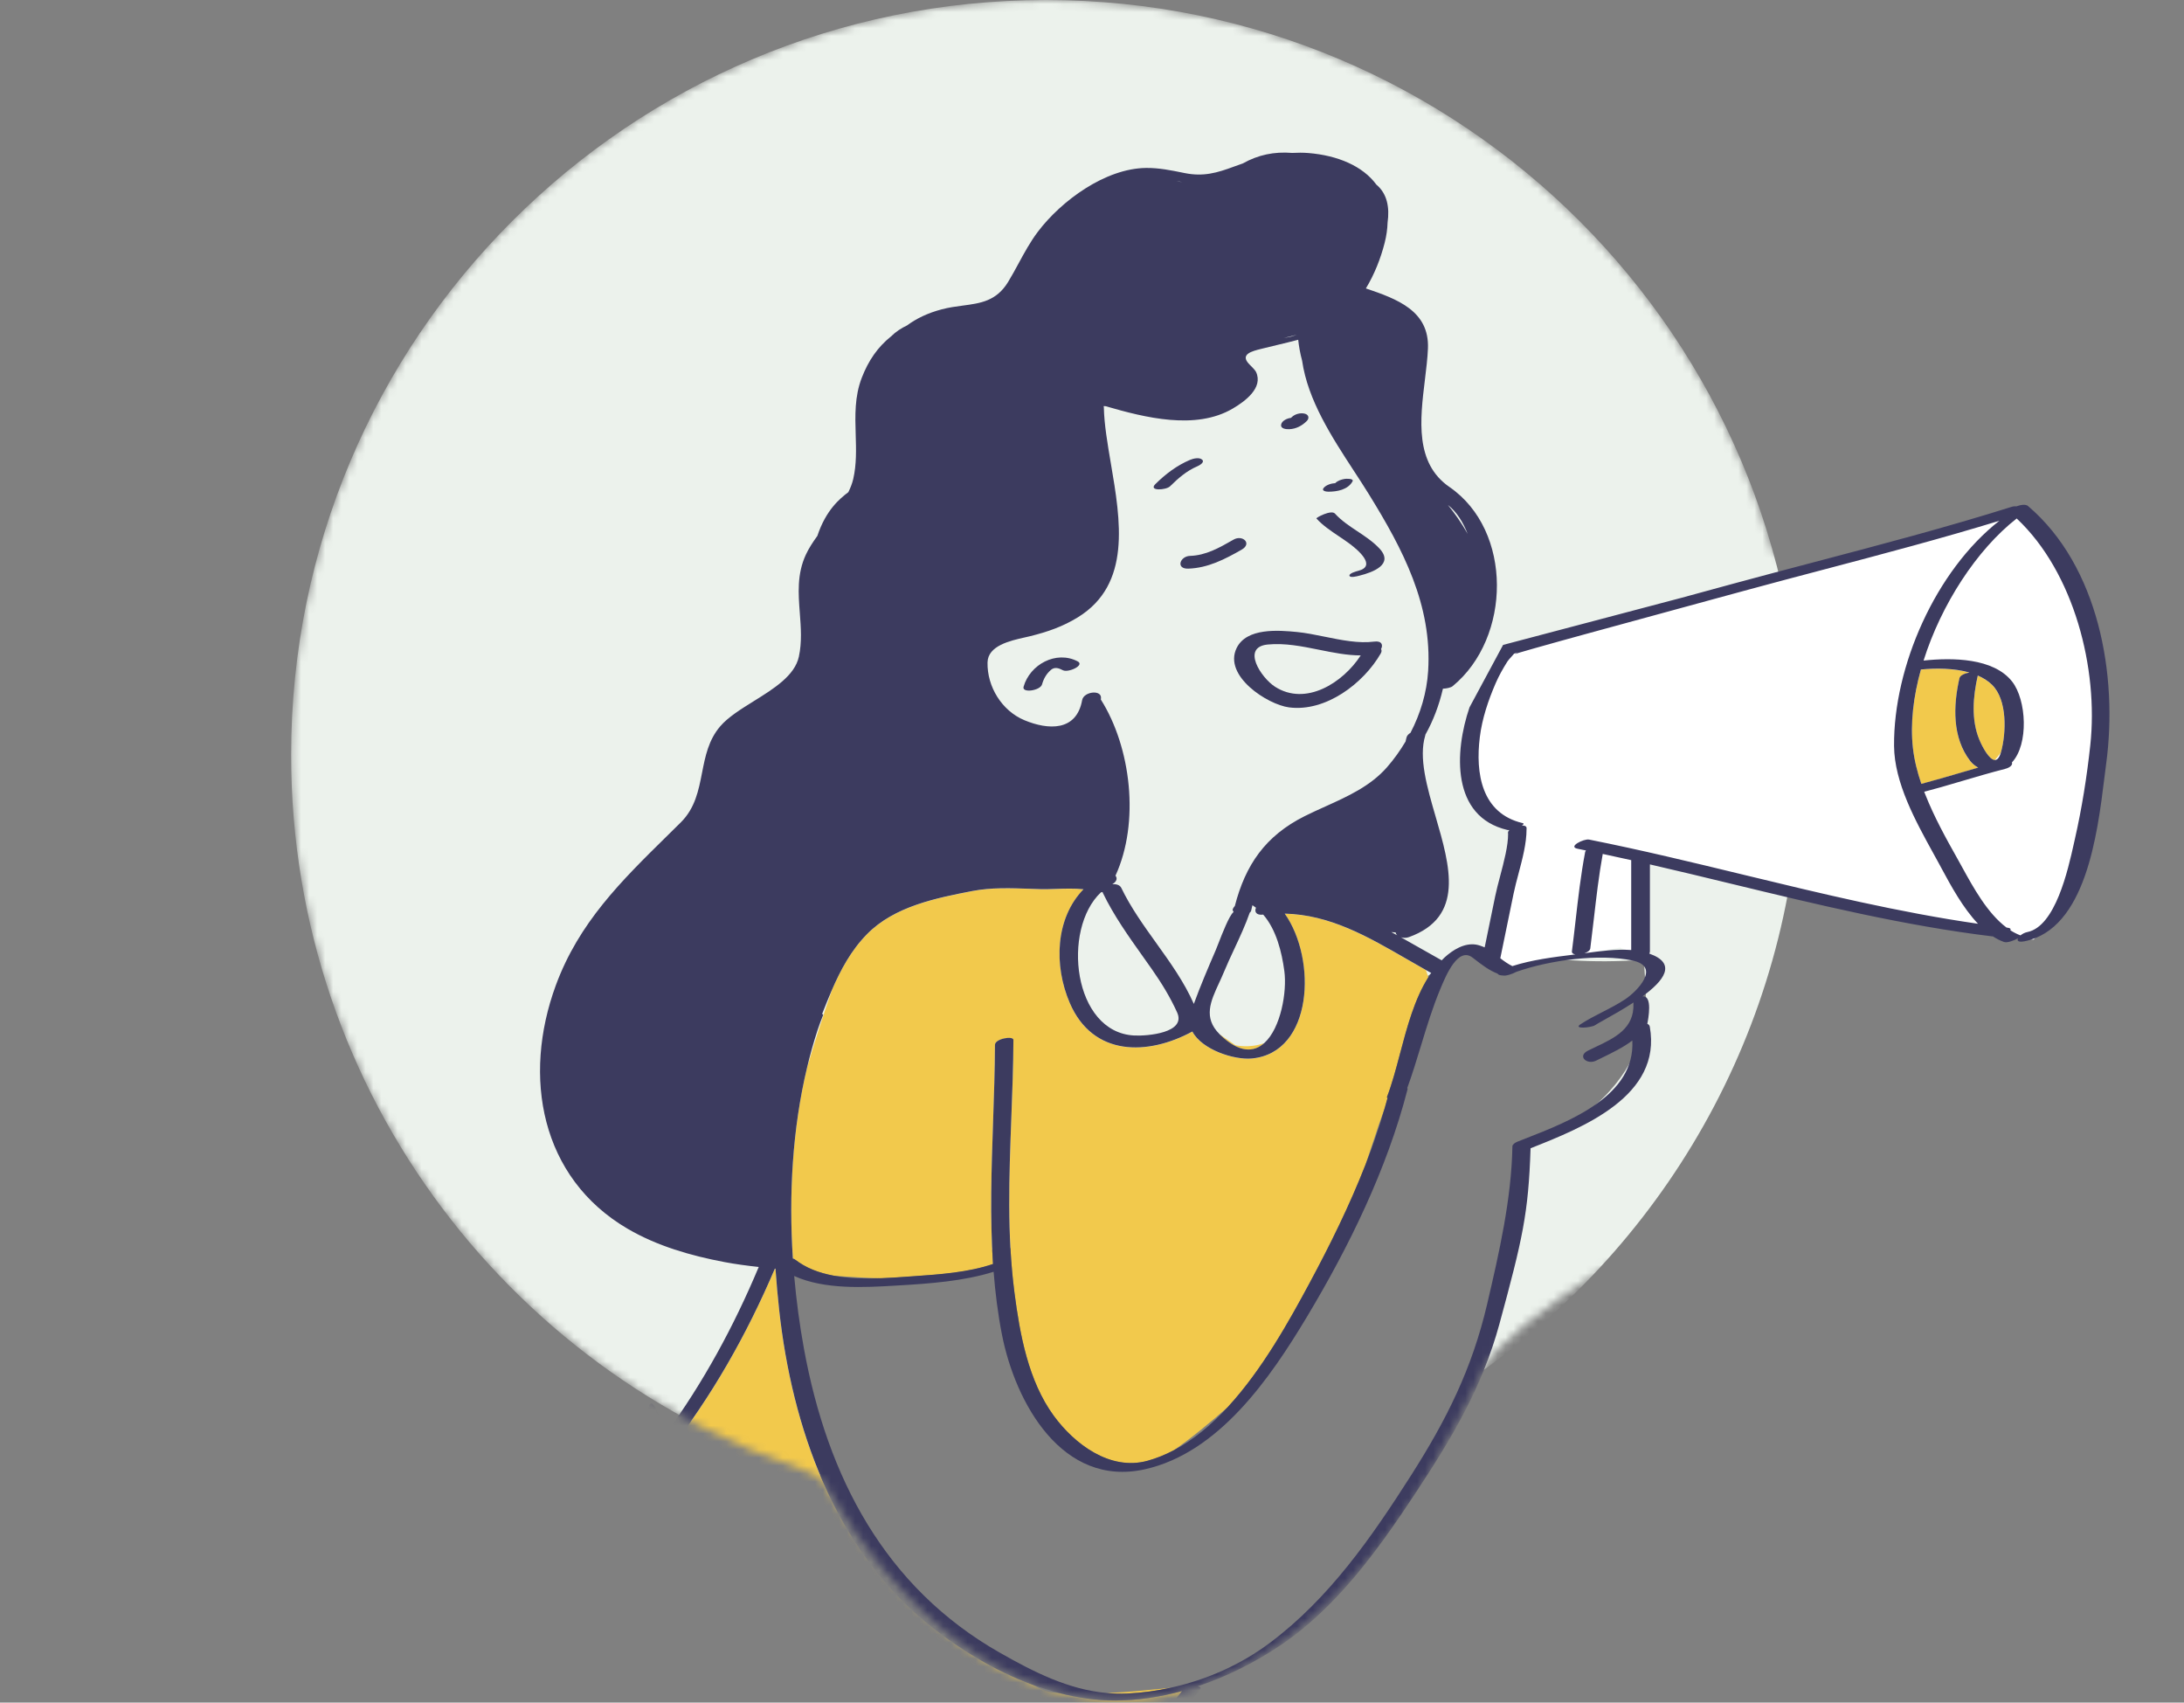 <svg width="272" height="212" viewBox="0 0 272 212" fill="none" xmlns="http://www.w3.org/2000/svg">
<rect x="0" y="0" width="272" height="212" fill="#808080" stroke="none"/>
<mask id="mask0" style="mask-type:alpha" maskUnits="userSpaceOnUse" x="36" y="0" width="236" height="212">
<path d="M262.257 111.5C262.257 126.795 191.238 157.736 184.757 170.5C184.757 170.5 179.257 182.397 173.757 190C152.067 219.982 122.757 219.5 102.257 184.081C101.603 183.669 100.937 183.34 100.257 183.111C63.053 170.591 36.257 135.425 36.257 94C36.257 42.085 78.342 0 130.257 0C173.333 0 209.643 28.976 220.757 68.5C223.037 76.609 296.257 21 262.257 111.5Z" fill="#ECF2EC"/>
</mask>
<g mask="url(#mask0)">
<path d="M224.257 94C224.257 125.6 208.664 153.559 184.752 170.6C182.491 172.212 191.656 142.09 189.252 143.5C208.035 134.915 204.752 124 204.752 119.5C191.252 120.5 185.431 117.281 183.752 118C175.021 121.742 135.108 154.564 125.252 155.5C122.292 155.781 100.786 157 97.752 157L102.752 183.912C64.257 172.151 36.257 136.345 36.257 94C36.257 42.085 78.342 0 130.257 0C182.171 0 224.257 42.085 224.257 94Z" fill="#ECF2EC"/>
<path d="M189.257 104L185.257 119L188.257 120.5L195.757 119L201.757 118L204.257 119V106.5L247.757 116.5L253.257 117L257.757 112.5L260.257 99.5L261.257 85.5L257.757 70.5L251.257 64L188.257 81L183.257 89V99.5L189.257 104Z" fill="white"/>
<path d="M249.191 93.72C248.919 94.08 248.656 94.397 248.437 94.646C247.732 94.617 246.89 93.014 246.528 92.155C245.466 89.637 245.731 86.718 246.319 84.129C246.981 84.418 247.584 84.787 248.079 85.267C250.031 87.161 249.857 91.302 249.214 93.653C249.208 93.678 249.199 93.696 249.191 93.72Z" fill="#F2C94C"/>
<path d="M246.367 95.593C244.009 96.272 241.662 96.991 239.289 97.618C238.781 96.134 238.406 94.633 238.238 93.137C237.898 90.106 238.296 86.747 239.237 83.379C241.082 83.202 243.337 83.201 245.271 83.754C244.707 83.847 244.113 84.11 244.034 84.453C243.256 87.874 243.116 91.836 245.367 94.759C245.643 95.116 245.989 95.387 246.367 95.593Z" fill="#F2C94C"/>
<path d="M121.32 232.521C121.684 232.475 122.14 232.356 122.654 232.185C121.907 232.342 121.159 232.448 120.414 232.503C120.736 232.54 121.045 232.556 121.32 232.521ZM82.83 200.38C82.83 200.38 83.344 201.784 84.117 203.77C83.422 201.356 82.791 198.935 82.275 196.492L82.83 200.38ZM131.933 210.828C131.539 210.795 131.172 210.752 130.843 210.697C130.28 210.604 129.529 210.287 128.646 209.805C123.869 208.055 119.376 205.292 115.554 202.199C103.884 192.752 98.637 177.683 97.041 163.162C96.856 161.469 96.701 159.739 96.579 157.992C96.557 157.989 96.529 157.986 96.504 157.984C92.994 166.213 88.628 173.946 83.054 181.023C83.021 181.065 82.968 181.105 82.906 181.144C82.976 182.889 83.087 184.61 83.211 186.285C83.642 192.072 84.77 197.687 86.431 203.245C87.258 206.013 88.141 208.763 89.027 211.512C89.827 213.992 90.333 216.829 92.484 218.516C92.865 218.815 92.863 219.161 92.665 219.454C94.577 221.238 96.785 222.73 99.097 224.191C103.576 227.019 107.063 227.882 109.165 228.122C108.984 227.939 108.802 227.763 108.624 227.567C108.217 227.12 110.367 226.304 110.785 226.761C115.293 231.709 121.141 233.061 127.285 229.76C129.415 228.617 131.384 227.257 133.249 225.757C133.224 225.673 133.285 225.557 133.483 225.403C138.983 221.12 142.934 215.976 147.23 210.572C144.49 211.32 141.678 211.748 138.876 211.75C136.546 211.75 134.218 211.414 131.933 210.828ZM140.389 210.886C142.239 210.802 144.076 210.539 145.883 210.142C143.932 210.358 140.841 210.666 137.833 210.821C138.67 210.897 139.52 210.926 140.389 210.886ZM177.591 120.799C171.871 117.594 166.564 113.932 160.006 113.775C164.032 119.47 163.543 131.114 155.894 131.814C153.73 132.012 149.712 130.745 148.498 128.455C142.958 131.466 136.121 131.601 133.237 124.906C131.217 120.218 131.435 114.339 134.944 110.742C133.21 110.549 131.056 110.768 129.634 110.728C126.844 110.65 123.873 110.425 121.116 110.957C116.56 111.837 111.371 112.874 107.977 116.332C105.984 118.364 104.695 120.774 103.596 123.311C102.403 126.776 101.374 130.042 100.52 132.912C98.69 140.552 98.226 148.746 98.745 156.716C98.843 156.734 98.927 156.766 98.991 156.816C100.335 157.89 102.004 158.508 103.793 158.844C105.619 158.986 107.711 159.114 109.768 159.167C110.848 159.127 111.894 159.054 112.857 158.985C116.299 158.737 120.316 158.548 123.672 157.396C123.061 148.334 123.872 139.221 123.914 130.116C123.918 129.333 126.216 128.951 126.214 129.501C126.166 139.985 124.99 150.495 126.341 160.95C127.013 166.143 128.065 171.947 131.228 176.28C133.809 179.815 138.245 183.18 142.901 181.903C144.022 181.596 145.099 181.157 146.139 180.615C148.382 179.073 150.912 176.962 152.926 175.193C157.21 170.535 160.559 164.487 163.105 159.753C165.642 155.035 168.07 150.114 170.053 145.051L171.715 140.066L172.451 137.996C172.572 137.574 172.695 137.153 172.808 136.729C172.749 136.695 172.722 136.65 172.744 136.591C174.448 132.137 175.167 125.994 177.89 121.689L177.591 120.799ZM157.473 129.876C155.582 130.57 153.858 130.147 153.858 130.147L151.882 128.778C151.904 128.801 151.92 128.823 151.943 128.845C154.322 131.147 156.156 131.07 157.473 129.876Z" fill="#F2C94C"/>
<path d="M160.575 53.441C161.421 53.406 162.156 53.014 162.747 52.426C163.101 52.072 162.99 51.634 162.5 51.509C161.963 51.371 161.267 51.552 160.874 51.945C160.864 51.955 160.823 51.992 160.779 52.031L160.774 52.035C160.32 52.081 159.651 52.377 159.558 52.859C159.451 53.413 160.225 53.456 160.575 53.441Z" fill="#3C3B5F"/>
<path d="M148.211 57.262C148.593 57.101 149.364 56.904 149.72 57.238C150.089 57.583 149.304 57.986 149.085 58.078C147.792 58.624 146.705 59.579 145.718 60.554C145.238 61.029 142.971 61.187 143.898 60.271C145.16 59.027 146.571 57.954 148.211 57.262Z" fill="#3C3B5F"/>
<path d="M168.437 59.959C167.853 60.981 166.535 61.223 165.446 61.225C165.185 61.226 164.508 61.138 164.873 60.73C165.192 60.371 165.811 60.184 166.296 60.159C166.591 59.843 167.089 59.693 167.488 59.63C167.61 59.611 168.675 59.543 168.437 59.959Z" fill="#3C3B5F"/>
<path d="M169.296 71.681C170.994 71.261 173.644 70.268 171.798 68.297C171 67.445 170.024 66.797 169.05 66.151C168.05 65.487 167.052 64.825 166.252 63.945C165.794 63.44 163.866 64.465 163.952 64.561C164.747 65.434 165.756 66.11 166.754 66.779C167.223 67.094 167.69 67.407 168.131 67.738C169.116 68.477 171.513 70.496 169.135 71.083C168.973 71.123 167.983 71.384 168.065 71.69C168.144 71.98 169.001 71.758 169.251 71.693L169.296 71.681Z" fill="#3C3B5F"/>
<path d="M153.636 67.187L153.528 67.249C151.855 68.204 150.187 69.156 148.214 69.217C146.942 69.257 146.413 70.854 147.985 70.805C150.428 70.73 152.549 69.634 154.628 68.448C155.989 67.671 154.745 66.554 153.636 67.187Z" fill="#3C3B5F"/>
<path d="M127.478 85.513C128.266 82.741 131.525 80.957 134.206 82.346C135.155 82.837 133.038 83.797 132.374 83.454C131.867 83.191 131.351 83.004 130.874 83.421C130.31 83.914 129.98 84.507 129.776 85.223C129.557 85.998 127.245 86.334 127.478 85.513Z" fill="#3C3B5F"/>
<path fill-rule="evenodd" clip-rule="evenodd" d="M171.957 81.373C172.092 81.138 172.087 80.957 171.998 80.821C172.274 80.323 172.095 79.767 171.152 79.889C169.212 80.142 167.061 79.704 164.97 79.278L164.969 79.278C163.796 79.039 162.642 78.804 161.555 78.697C159.236 78.469 155.25 78.141 154.009 80.698C152.329 84.162 157.857 87.729 160.538 88.081C165.1 88.679 169.808 85.105 171.957 81.373ZM164.285 80.907C166.019 81.257 167.749 81.607 169.468 81.609C167.259 85.016 162.624 87.977 158.779 85.499C157.068 84.396 154.545 80.578 157.884 80.253C160.018 80.046 162.155 80.477 164.285 80.907Z" fill="#3C3B5F"/>
<path fill-rule="evenodd" clip-rule="evenodd" d="M186.744 164.847C184.571 172.837 180.742 179.177 176.2 186.05C171.589 193.024 166.443 200.202 159.392 204.92C156.285 207 152.803 208.757 149.155 209.969C149.467 210.007 149.634 210.134 149.432 210.389L148.964 210.978C145.995 214.713 143.141 218.303 139.834 221.577C139.832 221.58 139.831 221.582 139.83 221.584L139.829 221.586C139.828 221.588 139.826 221.591 139.823 221.594C139.316 222.092 138.79 222.593 138.247 223.091L138.219 223.117C137.768 223.53 137.302 223.941 136.828 224.347C132.674 227.907 127.687 231.112 122.655 232.167C121.909 232.324 121.16 232.43 120.415 232.485C116.495 232.78 112.622 231.597 109.168 228.101C109.125 228.058 109.082 228.016 109.04 227.973C108.902 227.835 108.763 227.696 108.627 227.547C108.22 227.1 110.37 226.284 110.788 226.741C115.296 231.689 121.144 233.041 127.288 229.74C129.418 228.597 131.387 227.236 133.252 225.737C133.227 225.652 133.288 225.536 133.486 225.383C138.664 221.35 142.468 216.556 146.481 211.499C146.731 211.184 146.982 210.868 147.233 210.552C144.493 211.3 141.681 211.728 138.879 211.73C136.547 211.732 134.221 211.395 131.935 210.81C130.828 210.526 129.731 210.183 128.648 209.786C123.871 208.036 119.378 205.273 115.556 202.18C103.887 192.733 98.639 177.664 97.043 163.143C96.858 161.45 96.703 159.721 96.581 157.973L96.545 157.969C96.532 157.968 96.519 157.966 96.506 157.965C92.996 166.195 88.63 173.927 83.056 181.004C83.023 181.046 82.97 181.086 82.908 181.125C82.978 182.87 83.089 184.591 83.213 186.267C83.644 192.054 84.773 197.668 86.433 203.227C87.26 205.995 88.143 208.744 89.03 211.494C89.163 211.908 89.288 212.333 89.415 212.76C90.044 214.89 90.695 217.092 92.486 218.497C92.867 218.796 92.865 219.142 92.667 219.435C92.309 219.972 91.293 220.33 90.73 219.888C87.641 217.466 86.412 212.531 85.371 208.351C85.094 207.238 84.83 206.179 84.548 205.235C84.43 204.839 84.316 204.442 84.202 204.045L84.118 203.754C83.424 201.34 82.793 198.918 82.276 196.476C81.646 193.5 81.178 190.493 80.95 187.43C79.318 165.547 82.84 178.652 82.84 178.652C87.588 172.165 91.388 165.163 94.494 157.759C93.059 157.601 91.626 157.414 90.207 157.145C86.047 156.359 81.825 155.145 78.15 152.991C67.316 146.641 65.039 134.068 69.222 122.691C72.088 114.895 77.375 109.696 83.042 104.123C83.621 103.554 84.203 102.982 84.787 102.402C86.57 100.632 87.002 98.429 87.434 96.223C87.834 94.185 88.234 92.143 89.7 90.435C90.681 89.292 92.259 88.311 93.867 87.31C96.385 85.744 98.981 84.129 99.492 81.767C99.885 79.954 99.748 78.146 99.611 76.343C99.426 73.911 99.243 71.488 100.359 69.073C100.725 68.282 101.23 67.506 101.792 66.734C102.867 63.509 104.577 62.096 105.653 61.285C105.919 60.748 106.133 60.204 106.263 59.647C106.683 57.827 106.627 55.973 106.57 54.11C106.498 51.742 106.426 49.362 107.332 47.025C108.162 44.889 109.309 43.221 110.962 41.897C111.576 41.292 112.26 40.851 112.968 40.519C114.129 39.665 115.508 38.987 117.286 38.517C118.182 38.279 119.058 38.163 119.898 38.052C122.124 37.757 124.102 37.495 125.561 35.094C126.014 34.347 126.433 33.577 126.851 32.806C127.591 31.443 128.332 30.079 129.268 28.844C132.188 24.991 137.662 20.965 142.739 20.912C144.322 20.895 145.821 21.2 147.364 21.514L147.528 21.547C149.869 22.023 151.557 21.533 153.717 20.731C154.067 20.601 154.422 20.474 154.78 20.352L154.782 20.351L154.786 20.349C156.681 19.283 158.684 18.858 160.933 19.041C161.609 19.004 162.284 19 162.959 19.055C166.58 19.355 169.702 20.654 171.416 22.988C172.756 24.11 173.08 25.811 172.812 27.722C172.791 28.508 172.675 29.346 172.448 30.24C171.952 32.192 171.175 34.152 170.111 35.915C174.009 37.228 178.032 38.713 177.839 43.395C177.788 44.62 177.626 45.946 177.459 47.308C176.856 52.239 176.193 57.664 180.515 60.636C188.424 66.074 188.238 79.417 180.92 85.436C180.698 85.619 180.173 85.735 179.706 85.751C179.226 87.819 178.497 89.736 177.522 91.476C177.521 91.482 177.52 91.488 177.519 91.494L177.518 91.505C177.516 91.524 177.514 91.543 177.508 91.565C176.659 94.338 177.723 97.995 178.8 101.697C180.598 107.874 182.431 114.173 175.469 116.687C175.124 116.811 174.762 116.797 174.466 116.703C175.324 117.179 176.183 117.668 177.047 118.16L177.049 118.161L177.053 118.163L177.055 118.165C177.882 118.636 178.714 119.11 179.555 119.577C179.596 119.536 179.636 119.494 179.675 119.452C179.749 119.374 179.823 119.297 179.903 119.225C180.928 118.291 182.369 117.378 183.842 117.621C184.221 117.684 184.567 117.821 184.9 117.986C185.339 115.86 185.776 113.734 186.212 111.608C186.367 110.848 186.593 109.992 186.827 109.107C187.314 107.263 187.835 105.291 187.823 103.795C187.805 103.745 187.798 103.689 187.816 103.622L187.831 103.575C187.851 103.499 187.909 103.422 187.989 103.349C187.889 103.36 187.803 103.36 187.739 103.345C180.724 101.699 181.129 93.603 183.016 88.076L187.198 80.303L209.463 74.424C211.569 73.849 213.674 73.273 215.781 72.701C219.175 71.778 222.582 70.881 225.992 69.983C234.203 67.822 242.425 65.658 250.51 63.118C250.768 63.037 250.975 63.026 251.153 63.043C251.671 62.847 252.294 62.768 252.564 62.999C261.4 70.52 263.782 84.101 262.312 95.06C262.238 95.614 262.163 96.219 262.083 96.864C261.214 103.897 259.756 115.689 252.139 117.204C251.349 117.361 251.179 117.13 251.331 116.834C250.82 117.106 249.988 117.437 249.582 117.291C249.107 117.121 248.651 116.888 248.213 116.607C237.212 115.271 226.427 112.661 215.648 110.052C212.262 109.232 208.876 108.413 205.484 107.633V118.456C205.484 118.559 205.454 118.653 205.409 118.741C208.937 119.975 207.184 122.153 204.546 124.073C205.859 123.888 205.276 126.905 205.16 127.48C205.321 127.55 205.436 127.666 205.468 127.841C207.011 136.447 197.194 140.386 190.621 142.977C190.351 151.129 189.629 154.232 186.744 164.847ZM188.863 121.004C193.068 119.533 199.166 118.728 203.306 119.598C206.908 120.355 203.893 123.426 202.427 124.409C201.517 125.019 200.543 125.518 199.569 126.016C198.643 126.49 197.716 126.964 196.846 127.534C195.859 128.18 198.179 127.96 198.625 127.668C198.861 127.513 199.296 127.27 199.85 126.96C200.823 126.416 202.164 125.665 203.446 124.826C203.437 124.869 203.428 124.913 203.431 124.96C203.558 128.072 201.104 129.235 198.686 130.381C198.385 130.524 198.084 130.667 197.788 130.813C196.375 131.513 197.648 132.626 198.78 132.067C199.02 131.948 199.264 131.83 199.51 131.71L199.513 131.708C200.809 131.079 202.17 130.418 203.292 129.565C203.672 136.417 195.595 139.574 189.97 141.772C189.65 141.897 189.338 142.019 189.035 142.138C188.766 142.245 188.593 142.362 188.491 142.481C188.41 142.553 188.36 142.632 188.358 142.718C188.251 149.267 186.694 156.037 185.214 162.376C183.326 170.456 180.158 176.775 175.728 183.722C170.82 191.416 165.545 199.024 158.163 204.555C154.529 207.279 150.305 209.154 145.882 210.128C144.075 210.526 142.238 210.788 140.388 210.872C139.519 210.911 138.669 210.883 137.832 210.807C133.036 210.373 128.747 208.188 124.543 205.8C110.161 197.63 103.037 183.864 100.128 167.95C99.589 165.004 99.18 161.964 98.91 158.881C102.694 160.6 107.656 160.308 111.584 160.077L111.903 160.058C115.717 159.834 119.997 159.535 123.747 158.357C123.952 160.958 124.273 163.555 124.779 166.146C126.44 174.663 132.284 185.241 142.576 182.952C151.807 180.898 158.193 171.586 162.742 164.01C167.994 155.264 172.74 145.582 175.293 135.654C175.312 135.581 175.297 135.521 175.265 135.471C175.896 133.742 176.431 131.982 176.966 130.223C177.691 127.836 178.417 125.449 179.381 123.142L179.427 123.033C180.082 121.462 181.585 117.854 183.39 119.234C183.489 119.311 183.588 119.386 183.685 119.461L183.687 119.462L183.689 119.464L183.69 119.465C184.62 120.181 185.453 120.823 186.527 121.241C186.575 121.381 186.855 121.463 187.198 121.466C187.522 121.55 188.377 121.276 188.863 121.004ZM173.278 116.06C173.475 116.079 173.66 116.095 173.824 116.105C173.829 116.234 173.901 116.357 174.019 116.464L173.947 116.424L173.944 116.423C173.722 116.301 173.501 116.179 173.278 116.06ZM178.225 121.134L178.23 121.136C178.235 121.138 178.239 121.14 178.244 121.142C178.121 121.316 178.004 121.494 177.889 121.676C176.16 124.408 175.24 127.881 174.362 131.193C173.856 133.099 173.365 134.951 172.743 136.578C172.721 136.637 172.748 136.682 172.807 136.716C172.705 137.098 172.595 137.478 172.486 137.859L172.45 137.983C171.762 140.36 170.962 142.715 170.052 145.038C168.07 150.101 165.642 155.022 163.104 159.74C160.559 164.474 157.21 170.522 152.926 175.18C150.882 177.402 148.624 179.306 146.139 180.602C145.099 181.144 144.021 181.583 142.901 181.89C138.245 183.167 133.809 179.802 131.228 176.267C128.065 171.934 127.013 166.13 126.341 160.937C125.406 153.707 125.68 146.451 125.954 139.196C126.077 135.959 126.199 132.722 126.214 129.488C126.216 128.938 123.918 129.32 123.914 130.103C123.899 133.3 123.79 136.498 123.68 139.695C123.478 145.601 123.275 151.503 123.672 157.383C120.617 158.432 117.014 158.682 113.797 158.906C113.479 158.928 113.166 158.95 112.857 158.972C111.893 159.041 110.848 159.114 109.768 159.154C107.809 159.229 105.732 159.196 103.793 158.831C102.004 158.495 100.334 157.877 98.991 156.803C98.927 156.753 98.843 156.721 98.745 156.703C98.226 148.733 98.69 140.539 100.52 132.899C100.894 131.337 101.322 129.797 101.813 128.288C102.023 127.642 102.267 127.009 102.518 126.379C102.54 126.324 102.486 126.286 102.384 126.262C102.777 125.264 103.174 124.272 103.595 123.297C104.695 120.76 105.984 118.35 107.977 116.319C111.37 112.86 116.56 111.823 121.116 110.943C123.436 110.495 125.908 110.584 128.297 110.67C128.746 110.686 129.192 110.702 129.634 110.714C130.161 110.729 130.787 110.708 131.456 110.686C132.593 110.648 133.851 110.606 134.943 110.728C131.435 114.325 131.217 120.204 133.236 124.893C136.12 131.587 142.957 131.452 148.498 128.441C149.712 130.731 153.73 131.998 155.894 131.8C163.543 131.1 164.032 119.456 160.005 113.762C165.636 113.896 170.344 116.614 175.184 119.409C175.981 119.869 176.782 120.332 177.591 120.785C177.643 120.814 177.694 120.843 177.746 120.872L177.835 120.922L177.836 120.922L177.837 120.923C177.957 120.99 178.077 121.057 178.197 121.124C178.205 121.128 178.213 121.13 178.222 121.133L178.225 121.134ZM151.91 128.796C151.904 128.789 151.899 128.783 151.892 128.776L151.881 128.765C149.828 126.714 150.772 124.672 151.814 122.419C152.019 121.975 152.229 121.521 152.42 121.058C152.821 120.087 153.273 119.118 153.727 118.144L153.728 118.143C154.42 116.658 155.117 115.164 155.645 113.641C155.733 113.57 155.798 113.495 155.815 113.414C155.853 113.246 155.893 113.08 155.933 112.914L155.965 112.781L155.981 112.712C156.133 112.811 156.28 112.915 156.422 113.025C156.21 113.501 156.425 113.996 157.316 113.886L157.321 113.885L157.325 113.885C158.952 115.762 159.636 118.533 159.954 120.909C160.303 123.517 159.503 128.021 157.473 129.861C156.156 131.056 154.322 131.132 151.943 128.831C151.931 128.819 151.92 128.808 151.91 128.796ZM143.449 120.67C144.653 122.389 145.74 124.156 146.605 126.071C147.756 128.619 142.885 129.019 141.258 128.937C133.624 128.552 132.217 115.715 137.107 111.116C137.177 111.102 137.247 111.086 137.316 111.068L137.32 111.087C137.328 111.118 137.335 111.148 137.35 111.18C138.718 114.008 140.525 116.55 142.337 119.098C142.709 119.621 143.081 120.144 143.449 120.67ZM170.515 61.593C174.716 68.397 178.378 75.334 177.864 83.549C177.695 86.247 176.904 88.867 175.662 91.253C175.432 91.39 175.251 91.568 175.185 91.783C175.132 91.957 175.092 92.14 175.056 92.325C174.378 93.462 173.609 94.543 172.74 95.534C170.674 97.89 167.854 99.162 165.052 100.425C164.192 100.813 163.333 101.2 162.5 101.617C157.583 104.076 155.109 107.696 153.786 112.82L153.767 112.84C153.735 112.873 153.702 112.907 153.678 112.943C153.67 112.955 153.662 112.967 153.654 112.979L153.636 113.006L153.611 113.043C153.47 113.254 153.499 113.4 153.623 113.496C153.618 113.521 153.612 113.545 153.606 113.57L153.601 113.589C153.082 114.031 152.237 116.201 151.732 117.499C151.593 117.856 151.48 118.148 151.406 118.318C150.454 120.525 149.505 122.743 148.682 125.004C147.49 122.289 145.748 119.86 144.005 117.429C142.418 115.216 140.829 113 139.651 110.563C139.468 110.185 139.011 110.061 138.547 110.101L138.543 110.097L138.541 110.094L138.538 110.091C139.126 109.747 139.166 109.327 138.923 109.036C141.976 102.392 140.863 93.054 137.095 87.092L137.098 87.078L137.102 87.064C137.105 87.053 137.108 87.043 137.11 87.031C137.328 85.819 134.97 86.081 134.773 87.177C134.069 91.093 130.541 90.91 127.581 89.677C124.772 88.504 122.928 85.507 122.989 82.486C123.031 80.4 125.802 79.778 127.638 79.367C127.877 79.313 128.101 79.263 128.3 79.214C130.446 78.683 132.36 78.026 134.254 76.856C140.91 72.745 139.566 64.849 138.352 57.723C137.929 55.237 137.521 52.846 137.475 50.741C137.473 50.678 137.463 50.622 137.45 50.566L137.696 50.578C142.636 52.011 148.904 53.58 153.515 50.881C155.037 49.99 157.36 48.298 156.428 46.31C156.326 46.092 155.935 45.702 155.698 45.465L155.697 45.464L155.695 45.462C155.652 45.419 155.614 45.381 155.584 45.351C154.37 44.105 155.937 43.72 157.097 43.435C157.175 43.416 157.251 43.397 157.325 43.379C157.904 43.232 158.485 43.094 159.066 42.955C159.94 42.746 160.813 42.538 161.681 42.305C161.765 43.083 161.912 43.965 162.169 44.917C162.877 49.829 165.862 54.407 168.621 58.638C169.277 59.642 169.919 60.627 170.515 61.593ZM161.347 41.738C161.189 41.794 161.03 41.85 160.868 41.894C160.694 41.941 160.349 42.004 159.898 42.086L161.489 41.688C161.442 41.705 161.394 41.721 161.347 41.738ZM182.787 66.483C182.24 65.085 181.468 63.774 180.321 62.869C181.134 63.879 182.003 65.066 182.787 66.483ZM146.668 22.563C146.864 22.601 147.059 22.639 147.256 22.673C146.976 22.648 146.732 22.6 146.517 22.534L146.668 22.563ZM199.608 106.329C200.793 106.58 201.976 106.839 203.158 107.103C203.158 107.108 203.157 107.112 203.156 107.116C203.155 107.121 203.154 107.125 203.154 107.129V118.294C201.316 118.158 199.307 118.429 197.543 118.666L197.333 118.695C197.714 118.557 198.025 118.349 198.056 118.108C198.214 116.876 198.357 115.643 198.5 114.409C198.812 111.708 199.124 109.007 199.608 106.329ZM239.565 82.252C241.756 75.284 246.191 68.439 251.163 64.56C258.338 71.29 261.359 83.302 260.33 92.782C259.904 96.717 259.284 100.63 258.407 104.49C258.388 104.573 258.368 104.661 258.348 104.752L258.281 105.049C257.548 108.338 255.982 115.362 252.482 116.058C252.166 116.121 251.859 116.285 251.635 116.472C251.196 116.305 250.775 116.092 250.373 115.833C250.459 115.681 250.383 115.556 250.01 115.511L249.986 115.508L249.963 115.505C249.941 115.502 249.919 115.499 249.897 115.496C247.525 113.722 245.777 110.541 244.369 107.978C244.152 107.584 243.944 107.204 243.742 106.847C242.361 104.395 240.87 101.695 239.771 98.906L239.742 98.833C239.71 98.751 239.677 98.668 239.645 98.585C240.34 98.401 241.035 98.216 241.727 98.018C242.605 97.767 243.481 97.509 244.356 97.25L244.358 97.25L244.362 97.249C246.135 96.725 247.908 96.202 249.7 95.744C250.426 95.558 250.681 95.193 250.567 94.938C252.687 92.679 252.386 87.15 250.594 84.866C248.28 81.917 243.15 81.87 239.565 82.252ZM244.201 96.21C242.568 96.689 240.934 97.169 239.289 97.603C238.781 96.12 238.405 94.618 238.238 93.122C237.898 90.091 238.296 86.732 239.236 83.365C241.082 83.187 243.337 83.186 245.271 83.74C244.707 83.832 244.112 84.096 244.034 84.438C243.255 87.86 243.116 91.822 245.367 94.744C245.643 95.102 245.988 95.372 246.367 95.579C245.644 95.786 244.922 95.998 244.201 96.21ZM249.2 93.679C249.197 93.687 249.194 93.696 249.191 93.706C248.991 94.387 248.725 94.643 248.436 94.632C247.732 94.603 246.889 93 246.527 92.141C245.465 89.623 245.73 86.704 246.318 84.115C246.981 84.403 247.584 84.772 248.079 85.253C250.03 87.147 249.857 91.287 249.214 93.638C249.21 93.653 249.205 93.666 249.2 93.679ZM197.956 78.82C202.972 77.442 207.993 76.076 213.014 74.71C214.575 74.285 216.137 73.86 217.699 73.435C220.873 72.572 224.058 71.731 227.245 70.891C234.526 68.97 241.817 67.047 249.006 64.843C241.071 71.052 235.81 82.99 235.89 92.883C235.927 97.449 238.557 102.218 240.786 106.263L240.789 106.267L240.791 106.271C241.014 106.675 241.233 107.073 241.445 107.462C241.563 107.679 241.686 107.906 241.812 108.14C242.969 110.283 244.456 113.038 246.345 115.024C236.496 113.606 226.805 111.26 217.118 108.915L217.117 108.914C210.727 107.367 204.338 105.821 197.907 104.541C197.265 104.414 195.209 105.43 196.47 105.681C196.671 105.721 196.873 105.763 197.074 105.805C197.225 105.836 197.376 105.868 197.527 105.898C197.471 105.964 197.429 106.031 197.416 106.102C196.876 108.944 196.547 111.813 196.219 114.683L196.219 114.685L196.219 114.686C196.075 115.939 195.932 117.192 195.771 118.443C195.741 118.675 195.923 118.798 196.195 118.841L195.981 118.867C193.454 119.18 190.796 119.509 188.35 120.294C187.813 120.036 187.326 119.683 186.851 119.318C187.402 116.644 187.953 113.969 188.501 111.293C188.663 110.499 188.887 109.656 189.117 108.793L189.117 108.792C189.606 106.951 190.12 105.016 190.118 103.265C190.119 103.263 190.12 103.26 190.12 103.26H190.118C190.118 103.236 190.119 103.212 190.121 103.189C190.122 103.176 190.122 103.163 190.123 103.15C190.123 103.136 190.124 103.123 190.123 103.11C190.119 102.87 189.873 102.782 189.545 102.79C189.754 102.654 189.832 102.535 189.635 102.489C184.511 101.287 183.739 96.294 184.301 91.775C184.588 89.462 185.35 87.203 186.273 85.073C186.681 84.132 187.186 83.24 187.732 82.374C187.825 82.227 188.017 82.013 188.224 81.784C188.339 81.655 188.46 81.521 188.57 81.391C188.774 81.34 188.95 81.268 189.062 81.178C188.824 81.37 188.689 81.46 188.645 81.488C188.697 81.458 188.868 81.369 189.136 81.289C189.746 81.106 190.36 80.932 190.973 80.759L191.127 80.715C193.22 80.122 195.318 79.545 197.416 78.968L197.956 78.82Z" fill="#3C3B5F"/>
<path d="M100.323 238.174C101.847 238.06 99.977 239.11 99.344 239.158C78.717 240.696 71.701 212.944 70.986 197.016C70.955 196.335 73.265 195.941 73.286 196.4C73.957 211.387 80.563 239.648 100.323 238.174Z" fill="#3C3B5F"/>
</g>
</svg>

